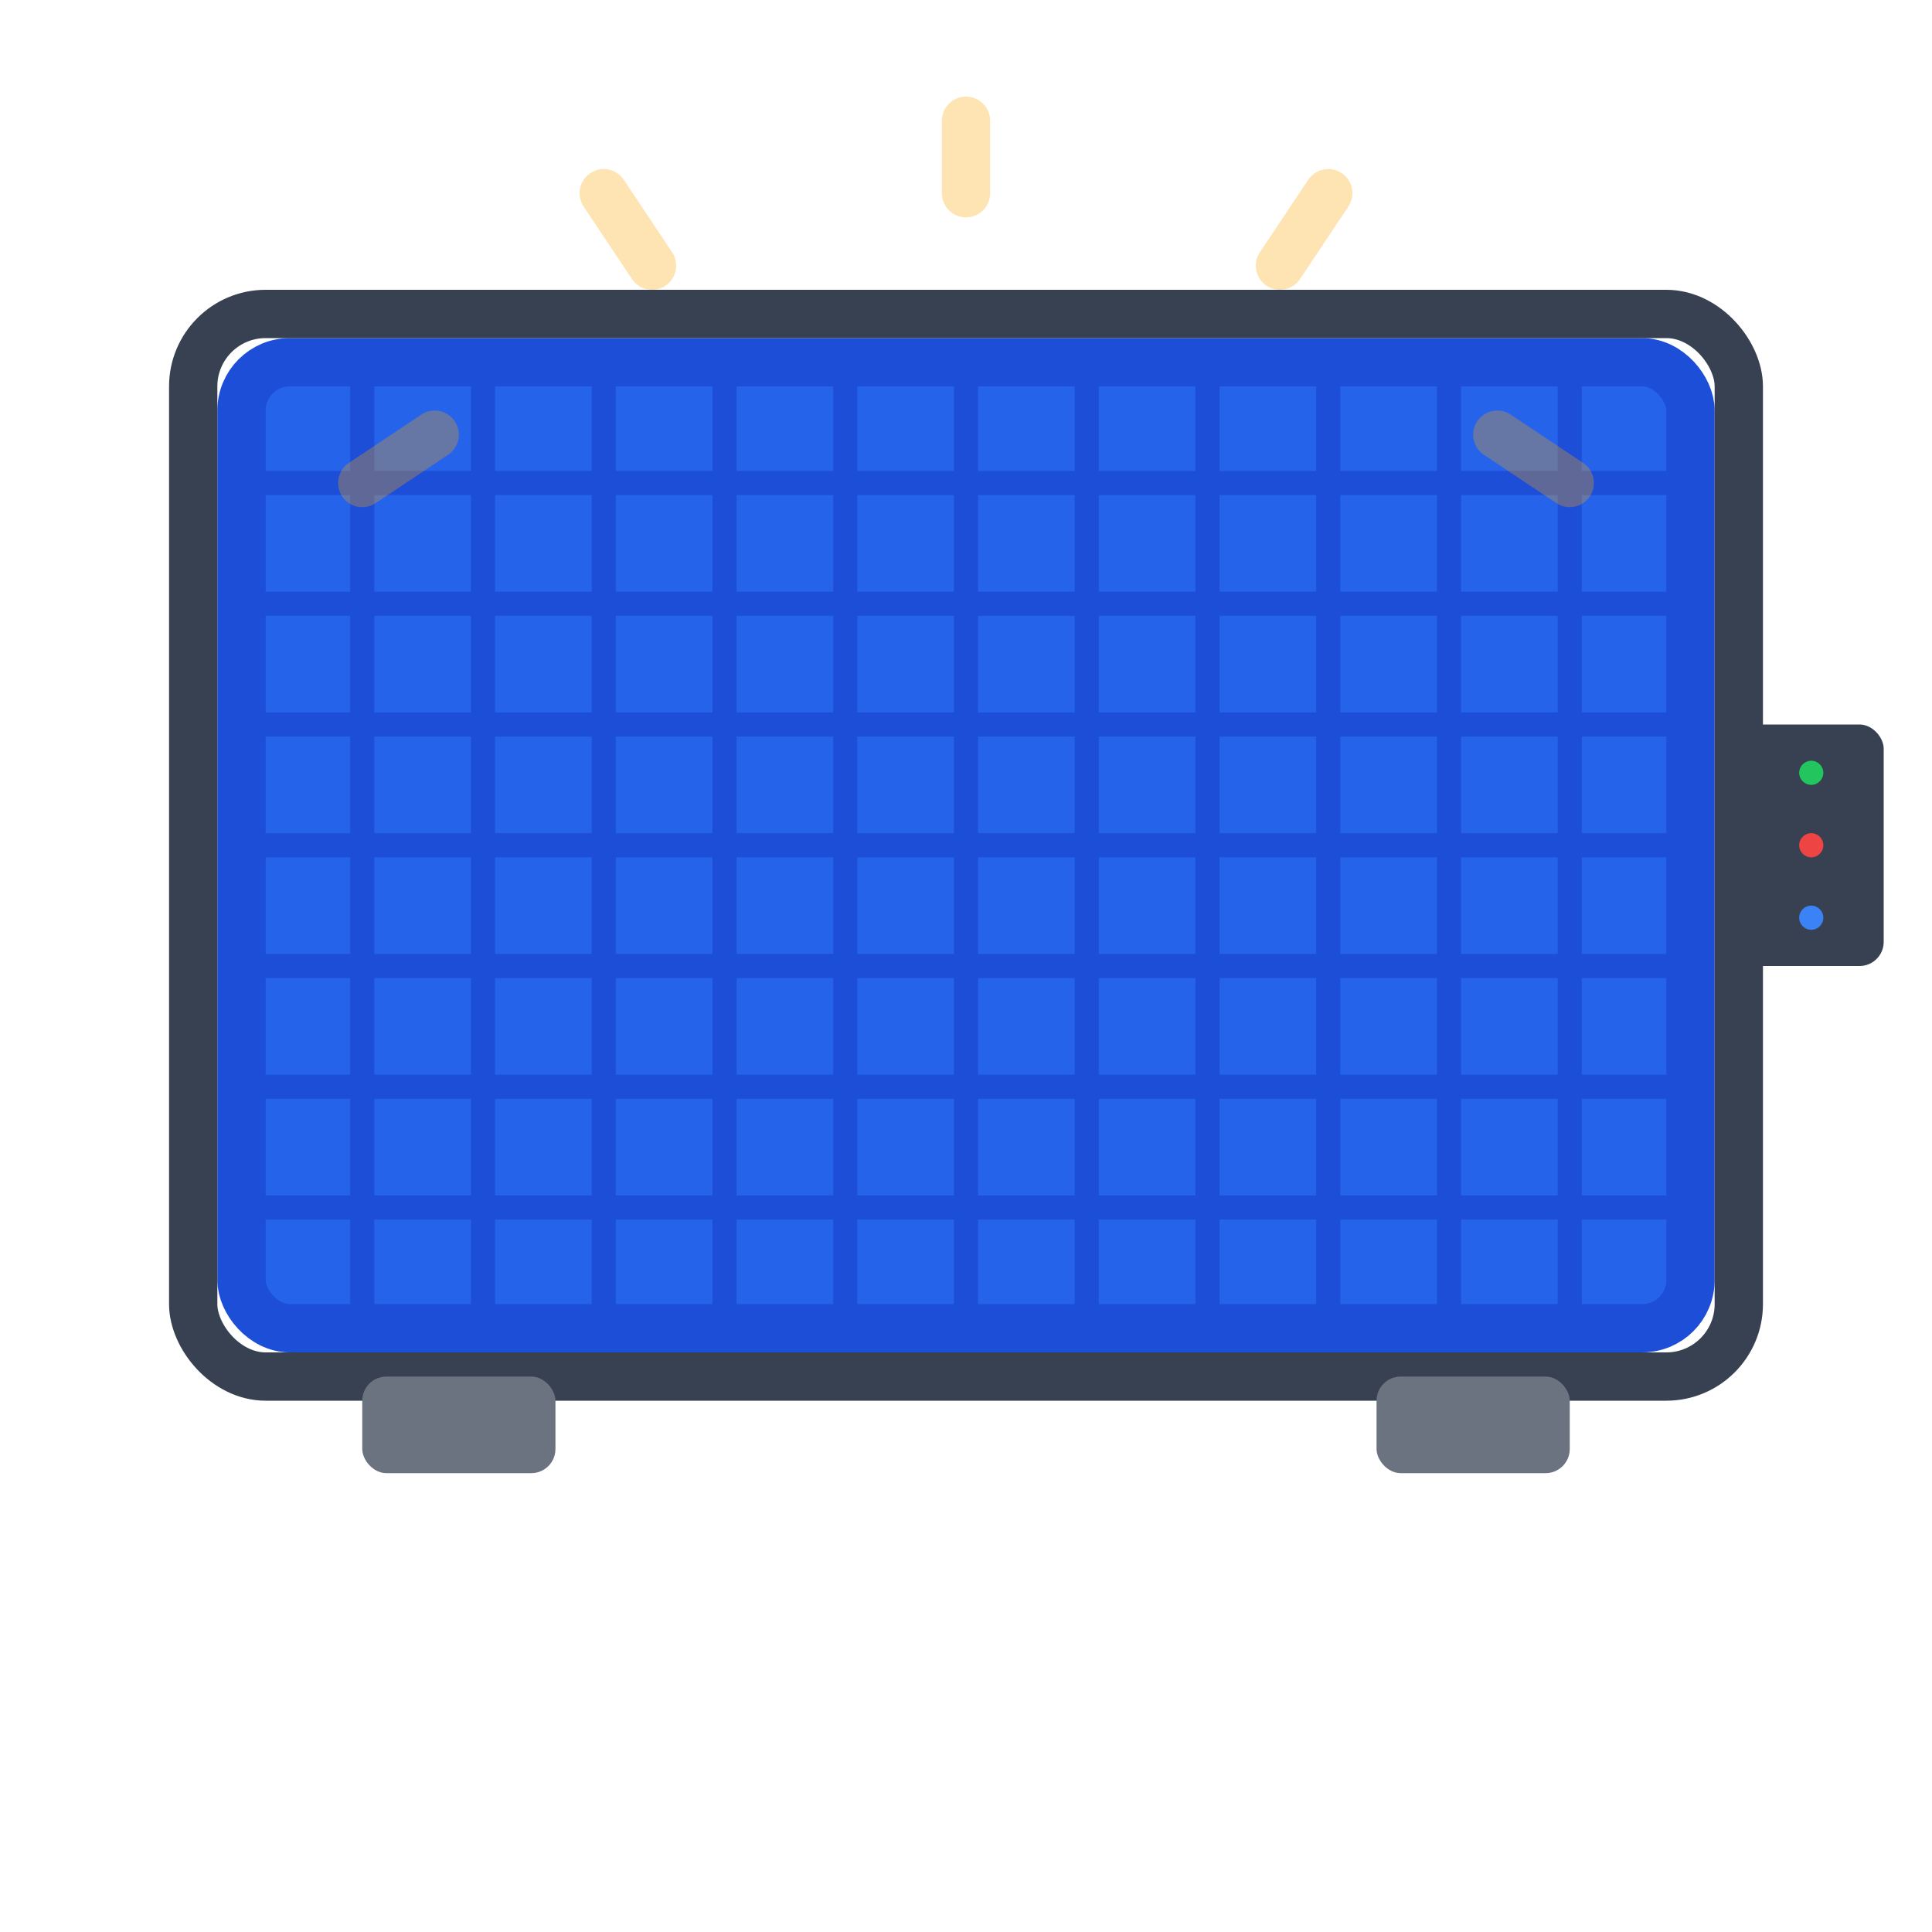 <svg width="80" height="80" viewBox="0 0 80 80" fill="none" xmlns="http://www.w3.org/2000/svg">
  <!-- Main panel -->
  <rect x="10" y="15" width="60" height="40" fill="#2563EB" rx="2" stroke="#1D4ED8" stroke-width="2"/>
  
  <!-- Grid lines -->
  <line x1="15" y1="15" x2="15" y2="55" stroke="#1D4ED8" stroke-width="1"/>
  <line x1="20" y1="15" x2="20" y2="55" stroke="#1D4ED8" stroke-width="1"/>
  <line x1="25" y1="15" x2="25" y2="55" stroke="#1D4ED8" stroke-width="1"/>
  <line x1="30" y1="15" x2="30" y2="55" stroke="#1D4ED8" stroke-width="1"/>
  <line x1="35" y1="15" x2="35" y2="55" stroke="#1D4ED8" stroke-width="1"/>
  <line x1="40" y1="15" x2="40" y2="55" stroke="#1D4ED8" stroke-width="1"/>
  <line x1="45" y1="15" x2="45" y2="55" stroke="#1D4ED8" stroke-width="1"/>
  <line x1="50" y1="15" x2="50" y2="55" stroke="#1D4ED8" stroke-width="1"/>
  <line x1="55" y1="15" x2="55" y2="55" stroke="#1D4ED8" stroke-width="1"/>
  <line x1="60" y1="15" x2="60" y2="55" stroke="#1D4ED8" stroke-width="1"/>
  <line x1="65" y1="15" x2="65" y2="55" stroke="#1D4ED8" stroke-width="1"/>
  
  <line x1="10" y1="20" x2="70" y2="20" stroke="#1D4ED8" stroke-width="1"/>
  <line x1="10" y1="25" x2="70" y2="25" stroke="#1D4ED8" stroke-width="1"/>
  <line x1="10" y1="30" x2="70" y2="30" stroke="#1D4ED8" stroke-width="1"/>
  <line x1="10" y1="35" x2="70" y2="35" stroke="#1D4ED8" stroke-width="1"/>
  <line x1="10" y1="40" x2="70" y2="40" stroke="#1D4ED8" stroke-width="1"/>
  <line x1="10" y1="45" x2="70" y2="45" stroke="#1D4ED8" stroke-width="1"/>
  <line x1="10" y1="50" x2="70" y2="50" stroke="#1D4ED8" stroke-width="1"/>
  
  <!-- Frame -->
  <rect x="8" y="13" width="64" height="44" fill="none" stroke="#374151" stroke-width="2" rx="3"/>
  
  <!-- Mounting brackets -->
  <rect x="15" y="57" width="8" height="4" fill="#6B7280" rx="1"/>
  <rect x="57" y="57" width="8" height="4" fill="#6B7280" rx="1"/>
  
  <!-- Connection box -->
  <rect x="72" y="30" width="6" height="10" fill="#374151" rx="1"/>
  <circle cx="75" cy="32" r="0.5" fill="#22C55E"/>
  <circle cx="75" cy="35" r="0.5" fill="#EF4444"/>
  <circle cx="75" cy="38" r="0.5" fill="#3B82F6"/>
  
  <!-- Sun rays (optional decoration) -->
  <g stroke="#FFA500" stroke-width="2" stroke-linecap="round" opacity="0.3">
    <line x1="40" y1="5" x2="40" y2="8"/>
    <line x1="55" y1="8" x2="53" y2="11"/>
    <line x1="65" y1="20" x2="62" y2="18"/>
    <line x1="25" y1="8" x2="27" y2="11"/>
    <line x1="15" y1="20" x2="18" y2="18"/>
  </g>
</svg>
